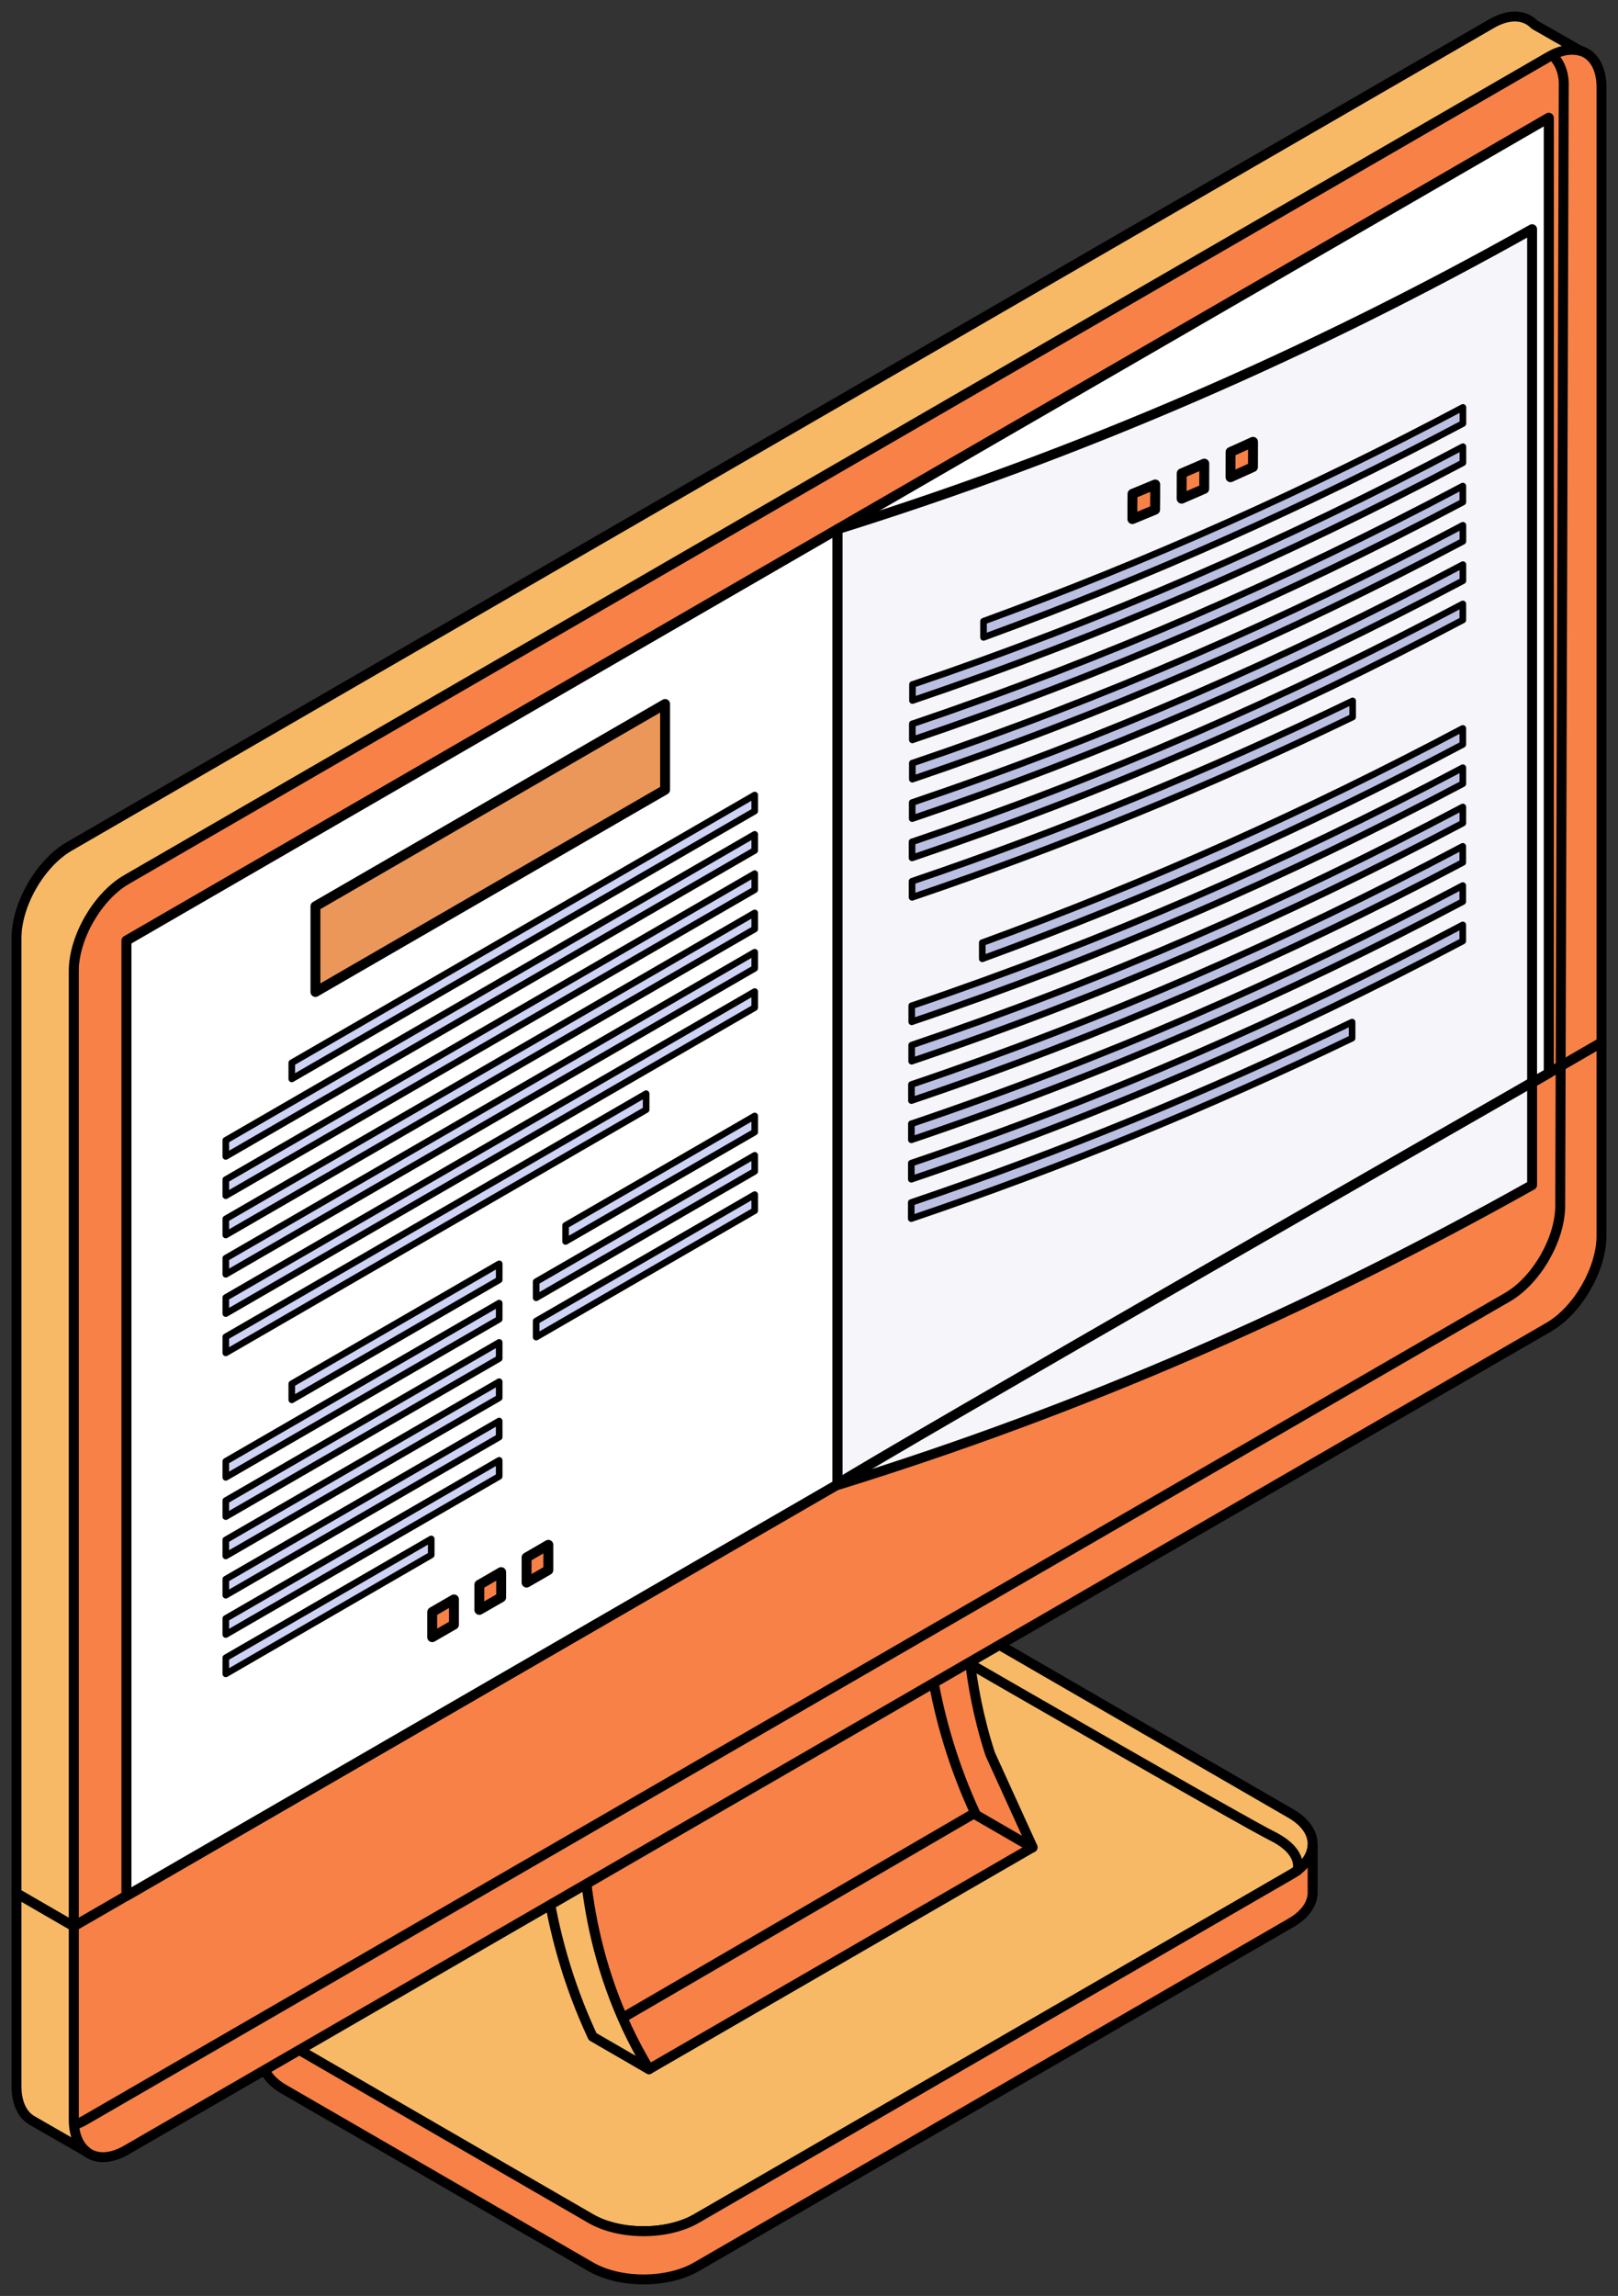 <?xml version="1.0" encoding="UTF-8"?> <svg xmlns="http://www.w3.org/2000/svg" width="98" height="139" viewBox="0 0 98 139" fill="none"><rect x="0" y="0" width="98" height="139" fill="#333333" stroke="none"/> <path d="M59.6 99.043C57.842 98.026 54.965 98.026 53.208 99.043L17.191 119.871C15.434 120.888 15.434 122.553 17.191 123.57L35.778 134.319C37.535 135.336 40.412 135.336 42.169 134.319L78.186 113.49C79.944 112.473 79.944 110.809 78.186 109.796L59.6 99.047V99.043Z" fill="#F7B965" stroke="black" stroke-width="0.6" stroke-miterlimit="10" stroke-linecap="round" stroke-linejoin="round"></path> <path d="M78.19 113.49L42.173 134.319C40.416 135.336 37.539 135.336 35.782 134.319L17.195 123.57C16.349 123.081 15.914 122.445 15.885 121.802C15.881 121.802 15.881 124.637 15.881 124.637C15.881 125.309 16.316 125.978 17.199 126.489L35.786 137.237C37.543 138.254 40.42 138.254 42.177 137.237L78.194 116.409C79.106 115.882 79.541 115.18 79.504 114.482V111.722C79.471 112.365 79.036 113.005 78.194 113.49H78.19Z" fill="#F78146" stroke="black" stroke-width="0.6" stroke-miterlimit="10" stroke-linecap="round" stroke-linejoin="round"></path> <path d="M59.976 106.196C58.53 101.75 58.526 97.972 58.526 96.411L55.968 94.933C55.968 95.589 55.968 96.585 56.055 97.839L35.288 109.845C35.288 112.041 35.288 118.626 39.309 125.273L62.546 111.838L59.976 106.196Z" fill="#F78146" stroke="black" stroke-width="0.6" stroke-miterlimit="10" stroke-linecap="round" stroke-linejoin="round"></path> <path d="M58.529 96.407L35.292 109.845L32.734 108.368L55.972 94.929L58.529 96.407Z" fill="#C5B6BC" stroke="black" stroke-width="0.6" stroke-miterlimit="10" stroke-linecap="round" stroke-linejoin="round"></path> <path d="M39.313 125.273C35.296 118.626 35.292 112.037 35.292 109.845L32.734 108.368C32.734 110.556 32.734 116.534 35.893 123.3L39.309 125.277L39.313 125.273Z" fill="#F7B965" stroke="black" stroke-width="0.6" stroke-miterlimit="10" stroke-linecap="round" stroke-linejoin="round"></path> <path d="M56.498 101.576C56.931 104.011 57.711 106.866 59.117 109.878L62.532 111.854L62.537 111.85" stroke="black" stroke-width="0.6" stroke-miterlimit="10" stroke-linecap="round" stroke-linejoin="round"></path> <path d="M97 5.285C97 3.251 95.562 2.421 93.804 3.438L7.661 53.248C5.903 54.265 4.465 56.76 4.465 58.794V116.625L97 63.116V5.285Z" fill="#F78146" stroke="black" stroke-width="0.6" stroke-miterlimit="10" stroke-linecap="round" stroke-linejoin="round"></path> <path d="M90.339 1.433L4.196 51.242C2.438 52.26 1 54.755 1 56.789V114.62L4.465 116.625V58.794C4.465 56.76 5.904 54.265 7.661 53.248L93.805 3.438C94.521 3.023 95.18 2.919 95.719 3.077L92.946 1.495C92.366 0.885 91.413 0.81 90.339 1.433Z" fill="#F7B965" stroke="black" stroke-width="0.6" stroke-miterlimit="10" stroke-linecap="round" stroke-linejoin="round"></path> <path d="M4.465 116.625V128.315C4.465 130.35 5.903 131.18 7.661 130.163L93.804 80.348C95.562 79.332 97 76.836 97 74.806V63.116L4.465 116.625Z" fill="#F78146" stroke="black" stroke-width="0.6" stroke-miterlimit="10" stroke-linecap="round" stroke-linejoin="round"></path> <path d="M4.071 128.756C4.412 128.702 4.779 128.569 5.161 128.348L91.305 78.534C93.062 77.516 94.5 75.021 94.5 72.991L94.714 5.125C94.714 5.125 94.779 4.105 94.072 3.396" stroke="black" stroke-width="0.6" stroke-miterlimit="10" stroke-linecap="round" stroke-linejoin="round"></path> <path d="M4.465 128.315V116.625L1 114.62V126.31C1 127.332 1.365 128.05 1.949 128.382L5.274 130.291C4.772 129.927 4.465 129.25 4.465 128.315Z" fill="#F7B965" stroke="black" stroke-width="0.6" stroke-miterlimit="10" stroke-linecap="round" stroke-linejoin="round"></path> <path d="M93.805 64.963L7.661 114.778V56.947L93.805 7.133V64.963Z" fill="white" stroke="black" stroke-width="0.6" stroke-miterlimit="10" stroke-linecap="round" stroke-linejoin="round"></path> <path d="M50.733 89.868L7.661 114.778V56.947L50.733 32.038V89.868Z" fill="white" stroke="black" stroke-width="0.6" stroke-miterlimit="10" stroke-linecap="round" stroke-linejoin="round"></path> <path d="M93.804 64.963L50.732 89.868V32.038L93.804 7.133V64.963Z" fill="white" stroke="black" stroke-width="0.6" stroke-miterlimit="10" stroke-linecap="round" stroke-linejoin="round"></path> <path d="M92.797 71.743C79.334 79.29 65.477 85.347 50.732 89.906V32.038C65.472 27.429 79.326 21.435 92.797 13.875C92.797 33.163 92.797 52.455 92.797 71.743Z" fill="#F5F5FA" stroke="black" stroke-width="0.6" stroke-miterlimit="10" stroke-linecap="round" stroke-linejoin="round"></path> <path d="M71.574 28.658C72.121 28.426 72.395 28.305 72.943 28.069C72.943 28.679 72.943 28.986 72.938 29.596C72.391 29.833 72.118 29.953 71.57 30.19C71.57 29.58 71.57 29.273 71.574 28.662V28.658Z" fill="#F78146" stroke="black" stroke-width="0.6" stroke-miterlimit="10" stroke-linecap="round" stroke-linejoin="round"></path> <path d="M68.594 29.899C69.146 29.675 69.423 29.559 69.97 29.331C69.97 29.941 69.97 30.248 69.962 30.858C69.411 31.087 69.137 31.203 68.586 31.427C68.586 30.817 68.586 30.51 68.594 29.899Z" fill="#F78146" stroke="black" stroke-width="0.6" stroke-miterlimit="10" stroke-linecap="round" stroke-linejoin="round"></path> <path d="M75.894 26.748C75.352 26.998 75.078 27.118 74.534 27.363C74.534 27.973 74.534 28.28 74.53 28.891C75.073 28.646 75.347 28.525 75.89 28.276C75.89 27.666 75.89 27.359 75.894 26.748Z" fill="#F78146" stroke="black" stroke-width="0.6" stroke-miterlimit="10" stroke-linecap="round" stroke-linejoin="round"></path> <path d="M59.575 37.609C69.597 33.951 79.181 29.667 88.607 24.665C88.607 25.055 88.607 25.25 88.607 25.64C79.181 30.643 69.593 34.927 59.57 38.589C59.57 38.198 59.57 38.003 59.57 37.613L59.575 37.609Z" fill="#BBBFE2" stroke="black" stroke-width="0.4" stroke-miterlimit="10" stroke-linecap="round" stroke-linejoin="round"></path> <path d="M55.272 41.441C66.828 37.526 77.825 32.764 88.606 27.043C88.606 27.433 88.606 27.629 88.606 28.015C77.825 33.736 66.828 38.497 55.268 42.412C55.268 42.022 55.268 41.827 55.268 41.437L55.272 41.441Z" fill="#BBBFE2" stroke="black" stroke-width="0.4" stroke-miterlimit="10" stroke-linecap="round" stroke-linejoin="round"></path> <path d="M55.263 43.824C66.823 39.909 77.821 35.147 88.602 29.426V30.398C77.821 36.118 66.819 40.88 55.259 44.795C55.259 44.405 55.259 44.21 55.259 43.819L55.263 43.824Z" fill="#BBBFE2" stroke="black" stroke-width="0.4" stroke-miterlimit="10" stroke-linecap="round" stroke-linejoin="round"></path> <path d="M55.259 46.203C66.819 42.288 77.821 37.522 88.606 31.801C88.606 32.191 88.606 32.386 88.606 32.772C77.821 38.493 66.819 43.259 55.259 47.174C55.259 46.784 55.259 46.589 55.259 46.198V46.203Z" fill="#BBBFE2" stroke="black" stroke-width="0.4" stroke-miterlimit="10" stroke-linecap="round" stroke-linejoin="round"></path> <path d="M55.255 48.586C66.82 44.671 77.821 39.905 88.606 34.184V35.16C77.821 40.88 66.816 45.646 55.251 49.561C55.251 49.171 55.251 48.976 55.251 48.586H55.255Z" fill="#BBBFE2" stroke="black" stroke-width="0.4" stroke-miterlimit="10" stroke-linecap="round" stroke-linejoin="round"></path> <path d="M55.246 50.968C66.811 47.054 77.817 42.283 88.602 36.563C88.602 36.953 88.602 37.148 88.602 37.534C77.812 43.255 66.807 48.025 55.242 51.94C55.242 51.55 55.242 51.355 55.242 50.964L55.246 50.968Z" fill="#BBBFE2" stroke="black" stroke-width="0.4" stroke-miterlimit="10" stroke-linecap="round" stroke-linejoin="round"></path> <path d="M55.242 53.352C64.403 50.246 73.216 46.634 81.928 42.433C81.928 42.823 81.928 43.018 81.928 43.409C73.216 47.61 64.403 51.222 55.242 54.327C55.242 53.937 55.242 53.742 55.242 53.352Z" fill="#BBBFE2" stroke="black" stroke-width="0.4" stroke-miterlimit="10" stroke-linecap="round" stroke-linejoin="round"></path> <path d="M59.499 57.071C69.543 53.405 79.155 49.109 88.601 44.098C88.601 44.488 88.601 44.683 88.601 45.069C79.151 50.08 69.543 54.377 59.495 58.047C59.495 57.657 59.495 57.461 59.495 57.071H59.499Z" fill="#BBBFE2" stroke="black" stroke-width="0.4" stroke-miterlimit="10" stroke-linecap="round" stroke-linejoin="round"></path> <path d="M55.222 60.891C66.794 56.976 77.804 52.201 88.602 46.477C88.602 46.867 88.602 47.062 88.602 47.448C77.808 53.173 66.794 57.947 55.222 61.862C55.222 61.472 55.222 61.277 55.222 60.886V60.891Z" fill="#BBBFE2" stroke="black" stroke-width="0.4" stroke-miterlimit="10" stroke-linecap="round" stroke-linejoin="round"></path> <path d="M55.218 63.273C66.791 59.359 77.804 54.58 88.602 48.855V49.831C77.804 55.556 66.791 60.334 55.218 64.249C55.218 63.859 55.218 63.664 55.218 63.273Z" fill="#BBBFE2" stroke="black" stroke-width="0.4" stroke-miterlimit="10" stroke-linecap="round" stroke-linejoin="round"></path> <path d="M55.209 65.656C66.786 61.742 77.8 56.963 88.598 51.238V52.214C77.8 57.939 66.782 62.717 55.205 66.632C55.205 66.242 55.205 66.047 55.205 65.656H55.209Z" fill="#BBBFE2" stroke="black" stroke-width="0.4" stroke-miterlimit="10" stroke-linecap="round" stroke-linejoin="round"></path> <path d="M55.205 68.035C66.783 64.12 77.8 59.338 88.598 53.613C88.598 54.003 88.598 54.198 88.598 54.584C77.796 60.309 66.783 65.092 55.201 69.007C55.201 68.617 55.201 68.421 55.201 68.031L55.205 68.035Z" fill="#BBBFE2" stroke="black" stroke-width="0.4" stroke-miterlimit="10" stroke-linecap="round" stroke-linejoin="round"></path> <path d="M55.197 70.418C66.779 66.503 77.797 61.721 88.598 55.996C88.598 56.386 88.598 56.581 88.598 56.972C77.797 62.697 66.779 67.479 55.197 71.394C55.197 71.004 55.197 70.808 55.197 70.418Z" fill="#BBBFE2" stroke="black" stroke-width="0.4" stroke-miterlimit="10" stroke-linecap="round" stroke-linejoin="round"></path> <path d="M55.192 72.801C64.357 69.696 73.178 66.076 81.895 61.879C81.895 62.269 81.895 62.464 81.895 62.854C73.174 67.055 64.357 70.676 55.192 73.777C55.192 73.386 55.192 73.191 55.192 72.801Z" fill="#BBBFE2" stroke="black" stroke-width="0.4" stroke-miterlimit="10" stroke-linecap="round" stroke-linejoin="round"></path> <path d="M19.106 54.867L40.284 42.62V47.813L19.106 60.056V54.867Z" fill="#EB975A" stroke="black" stroke-width="0.6" stroke-miterlimit="10" stroke-linecap="round" stroke-linejoin="round"></path> <path d="M29.033 95.942L30.355 95.178V96.706L29.033 97.465V95.942Z" fill="#F78146" stroke="black" stroke-width="0.6" stroke-miterlimit="10" stroke-linecap="round" stroke-linejoin="round"></path> <path d="M26.178 97.594L27.496 96.83V98.358L26.178 99.118V97.594Z" fill="#F78146" stroke="black" stroke-width="0.6" stroke-miterlimit="10" stroke-linecap="round" stroke-linejoin="round"></path> <path d="M33.212 93.526L31.894 94.29V95.813L33.212 95.054V93.526Z" fill="#F78146" stroke="black" stroke-width="0.6" stroke-miterlimit="10" stroke-linecap="round" stroke-linejoin="round"></path> <path d="M17.672 64.345L45.713 48.133V49.104L17.672 65.32V64.345Z" fill="#CED2F4" stroke="black" stroke-width="0.4" stroke-miterlimit="10" stroke-linecap="round" stroke-linejoin="round"></path> <path d="M13.676 69.036L45.713 50.512V51.487L13.676 70.011V69.036Z" fill="#CED2F4" stroke="black" stroke-width="0.4" stroke-miterlimit="10" stroke-linecap="round" stroke-linejoin="round"></path> <path d="M13.676 71.415L45.713 52.891V53.866L13.676 72.39V71.415Z" fill="#CED2F4" stroke="black" stroke-width="0.4" stroke-miterlimit="10" stroke-linecap="round" stroke-linejoin="round"></path> <path d="M13.676 73.793L45.713 55.269V56.245L13.676 74.769V73.793Z" fill="#CED2F4" stroke="black" stroke-width="0.4" stroke-miterlimit="10" stroke-linecap="round" stroke-linejoin="round"></path> <path d="M13.676 76.172L45.713 57.648V58.624L13.676 77.148V76.172Z" fill="#CED2F4" stroke="black" stroke-width="0.4" stroke-miterlimit="10" stroke-linecap="round" stroke-linejoin="round"></path> <path d="M13.676 78.555L45.713 60.031V61.002L13.676 79.527V78.555Z" fill="#CED2F4" stroke="black" stroke-width="0.4" stroke-miterlimit="10" stroke-linecap="round" stroke-linejoin="round"></path> <path d="M13.676 80.934L39.135 66.213V67.184L13.676 81.906V80.934Z" fill="#CED2F4" stroke="black" stroke-width="0.4" stroke-miterlimit="10" stroke-linecap="round" stroke-linejoin="round"></path> <path d="M17.672 83.778L30.236 76.513V77.484L17.672 84.749V83.778Z" fill="#CED2F4" stroke="black" stroke-width="0.4" stroke-miterlimit="10" stroke-linecap="round" stroke-linejoin="round"></path> <path d="M13.676 88.47L30.235 78.891V79.867L13.676 89.441V88.47Z" fill="#CED2F4" stroke="black" stroke-width="0.4" stroke-miterlimit="10" stroke-linecap="round" stroke-linejoin="round"></path> <path d="M13.676 90.848L30.235 81.271V82.246L13.676 91.819V90.848Z" fill="#CED2F4" stroke="black" stroke-width="0.4" stroke-miterlimit="10" stroke-linecap="round" stroke-linejoin="round"></path> <path d="M34.256 74.188L45.713 67.562V68.538L34.256 75.159V74.188Z" fill="#CED2F4" stroke="black" stroke-width="0.4" stroke-miterlimit="10" stroke-linecap="round" stroke-linejoin="round"></path> <path d="M32.474 77.596L45.713 69.945V70.916L32.474 78.571V77.596Z" fill="#CED2F4" stroke="black" stroke-width="0.4" stroke-miterlimit="10" stroke-linecap="round" stroke-linejoin="round"></path> <path d="M32.474 79.98L45.713 72.324V73.295L32.474 80.951V79.98Z" fill="#CED2F4" stroke="black" stroke-width="0.4" stroke-miterlimit="10" stroke-linecap="round" stroke-linejoin="round"></path> <path d="M13.676 93.227L30.235 83.649V84.625L13.676 94.199V93.227Z" fill="#CED2F4" stroke="black" stroke-width="0.4" stroke-miterlimit="10" stroke-linecap="round" stroke-linejoin="round"></path> <path d="M13.676 95.606L30.235 86.029V87.004L13.676 96.577V95.606Z" fill="#CED2F4" stroke="black" stroke-width="0.4" stroke-miterlimit="10" stroke-linecap="round" stroke-linejoin="round"></path> <path d="M13.676 97.985L30.235 88.411V89.382L13.676 98.956V97.985Z" fill="#CED2F4" stroke="black" stroke-width="0.4" stroke-miterlimit="10" stroke-linecap="round" stroke-linejoin="round"></path> <path d="M13.676 100.363L26.119 93.169V94.14L13.676 101.339V100.363Z" fill="#CED2F4" stroke="black" stroke-width="0.4" stroke-miterlimit="10" stroke-linecap="round" stroke-linejoin="round"></path> <path d="M92.78 65.536C92.78 65.536 53.602 87.986 50.724 89.843" stroke="black" stroke-width="0.6" stroke-miterlimit="10" stroke-linecap="round" stroke-linejoin="round"></path> <path d="M37.861 122.076L58.978 109.799" stroke="black" stroke-width="0.6" stroke-miterlimit="10" stroke-linecap="round" stroke-linejoin="round"></path> <path d="M78.576 113.253C78.576 113.253 79.017 112.136 77.067 111.162C75.117 110.189 58.85 100.796 58.85 100.796" stroke="black" stroke-width="0.6" stroke-miterlimit="10" stroke-linecap="round" stroke-linejoin="round"></path> </svg> 